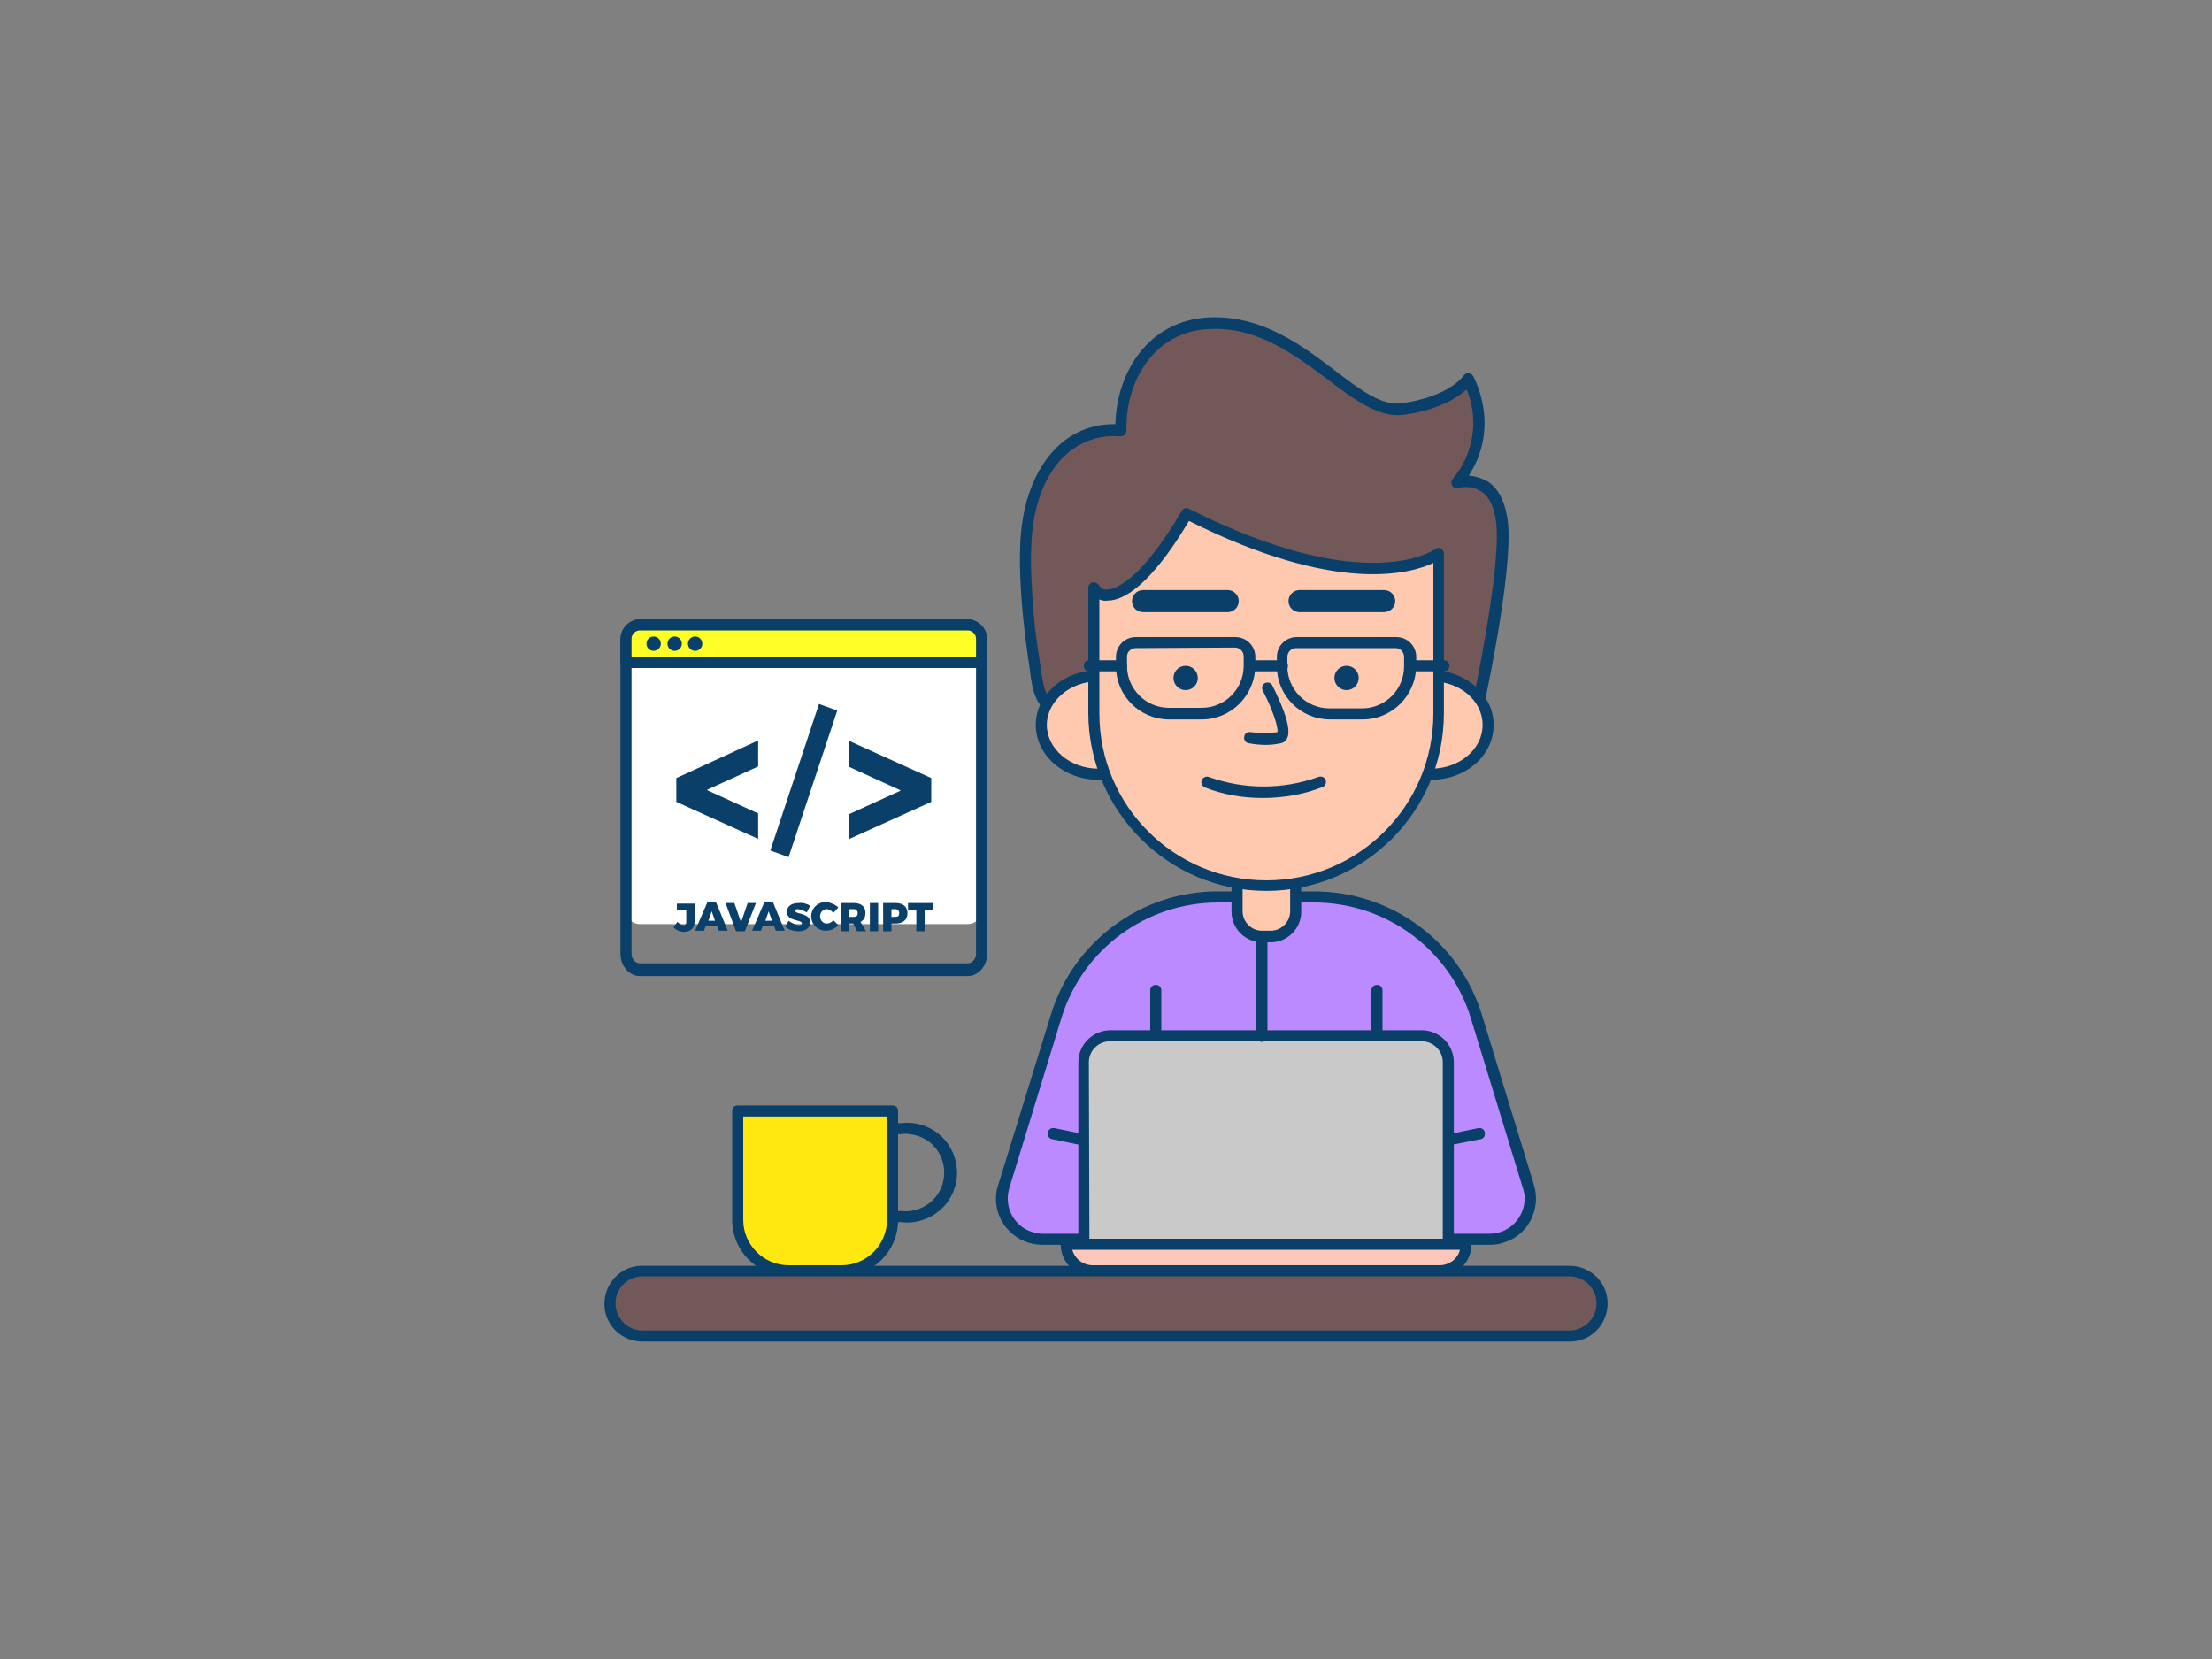<?xml version="1.0" encoding="utf-8"?>
<!-- Generator: Adobe Illustrator 28.0.0, SVG Export Plug-In . SVG Version: 6.00 Build 0)  -->
<svg version="1.1" id="Layer_1" xmlns="http://www.w3.org/2000/svg" xmlns:xlink="http://www.w3.org/1999/xlink" x="0px" y="0px"
	 viewBox="0 0 400 300" style="enable-background:new 0 0 400 300;" xml:space="preserve">
<rect x="0" y="0" width="400" height="300" fill="#808080" stroke="none"/>
<style type="text/css">
	.st0{fill:#BC8AFF;}
	.st1{fill:#093F68;}
	.st2{fill:#FFC9B0;}
	.st3{fill:#725858;}
	.st4{fill:#C9C9C9;}
	.st5{fill:#FCC7B9;}
	.st6{fill:#FFE810;}
	.st7{fill:#FFFFFF;}
	.st8{fill:#FFFF27;}
</style>
<path class="st0" d="M220.3,162.2h17.4c13.5,0,25.4,8.8,29.3,21.7l9.4,30.7c1.2,3.9-1,8-4.8,9.2c-0.7,0.2-1.4,0.3-2.2,0.3h-80.9
	c-4,0-7.3-3.3-7.3-7.3c0-0.7,0.1-1.5,0.3-2.2l9.4-30.7C194.9,171,206.8,162.2,220.3,162.2L220.3,162.2z"/>
<path class="st1" d="M269.4,225.1h-80.9c-4.6,0-8.4-3.7-8.4-8.3c0-0.8,0.1-1.7,0.4-2.5l9.5-30.7c4-13.3,16.4-22.5,30.3-22.4h17.4
	c13.9,0,26.3,9.1,30.3,22.4l9.4,30.7c1.3,4.4-1.1,9.1-5.5,10.4C271.1,225,270.2,225.1,269.4,225.1L269.4,225.1z M220.3,163.2
	c-13.1,0-24.6,8.5-28.4,21l-9.4,30.7c-1,3.4,0.9,6.9,4.2,7.9c0.6,0.2,1.2,0.3,1.8,0.3h80.9c3.5,0,6.3-2.9,6.3-6.4
	c0-0.6-0.1-1.2-0.3-1.8l-9.4-30.7c-3.8-12.5-15.3-21-28.4-21H220.3z"/>
<path class="st2" d="M223.7,158.7h10.6l0,0v6.1c0,2.5-2,4.5-4.5,4.5c0,0,0,0,0,0h-1.6c-2.5,0-4.5-2-4.5-4.5c0,0,0,0,0,0L223.7,158.7
	L223.7,158.7z"/>
<path class="st1" d="M229.8,170.4h-1.6c-3,0-5.5-2.5-5.5-5.5v-6.1c0-0.6,0.4-1,1-1h10.6c0.6,0,1,0.4,1,1v6.1
	C235.3,167.9,232.8,170.4,229.8,170.4L229.8,170.4z M224.7,159.7v5.1c0,1.9,1.6,3.5,3.5,3.5h1.6c1.9,0,3.5-1.6,3.5-3.5v-5.1H224.7z"
	/>
<path class="st3" d="M192.3,129.2c-4.9-1.9-4.6-5.7-5.4-10.5c-0.7-4.8-1.2-9.6-1.4-14.5c-0.2-5.5,0-11.2,2.1-16.3
	c2.7-6.6,8-10.8,15.1-10.2c-0.2-9.7,5.6-18.8,15.9-19.3c16.5-0.9,26,16.8,35.2,15.5s11.7-5.4,11.7-5.4c3.2,6.1,2.4,13.4-2,18.7
	c0,0,7.3-2.1,8.1,7.6s-4.9,35.4-4.9,35.4l-6.6-1.1c-2.8-0.5-6.2,0.2-9,0.3l-20.6,0.6C220.2,130.2,203.5,133.5,192.3,129.2
	L192.3,129.2z"/>
<path class="st1" d="M207.1,132.4c-5.4,0-10.8-0.5-15.2-2.2c-4.8-1.8-5.2-5.3-5.7-9.3c-0.1-0.7-0.2-1.3-0.3-2
	c-0.7-4.8-1.2-9.7-1.4-14.6c-0.2-5.2-0.1-11.2,2.2-16.7c2.9-7,8.2-10.9,14.7-10.9h0.3c0.2-9.3,5.9-18.7,16.8-19.3
	c9.6-0.5,17,5.1,22.9,9.6c4.6,3.5,8.5,6.5,12.2,5.9c8.5-1.2,11-4.9,11-4.9c0.2-0.3,0.5-0.5,0.9-0.5c0.4,0,0.7,0.2,0.9,0.5
	c0,0.1,5.1,8.9-0.8,18c1.2,0.1,2.4,0.5,3.5,1.1c2,1.4,3.2,3.9,3.6,7.5c0.9,9.7-4.7,34.6-4.9,35.7c-0.1,0.5-0.6,0.9-1.1,0.8L260,130
	c-2-0.2-3.9-0.2-5.9,0.1c-1,0.1-2,0.2-3,0.2l-20.6,0.6c-2.6,0.1-5.6,0.4-8.8,0.6C217.2,131.9,212.1,132.4,207.1,132.4L207.1,132.4z
	 M192.6,128.3c8.2,3.1,19.7,2.1,29,1.2c3.2-0.3,6.3-0.6,8.9-0.6l20.6-0.6c0.9,0,1.8-0.1,2.8-0.2c2.1-0.3,4.3-0.3,6.4-0.1
	c0.4,0,1.5,0.2,5.6,1c1-4.7,5.4-25.8,4.7-34.1c-0.3-3-1.2-5-2.7-6c-1.2-0.8-2.8-1-4.2-0.7c-0.4,0.1-0.9,0-1.1-0.4
	c-0.2-0.4-0.2-0.8,0.1-1.2c3.8-4.5,4.8-10.8,2.5-16.2c-1.5,1.4-4.9,3.7-11.3,4.6c-4.5,0.6-8.8-2.6-13.7-6.3
	c-6-4.5-12.8-9.7-21.6-9.2c-10.1,0.5-15.1,9.6-14.9,18.3c0,0.3-0.1,0.6-0.3,0.8c-0.2,0.2-0.5,0.3-0.8,0.3c-6.2-0.5-11.4,3-14.1,9.6
	c-2.1,5.1-2.2,10.9-2,15.9c0.2,4.8,0.6,9.6,1.4,14.4c0.1,0.7,0.2,1.4,0.3,2C188.7,124.4,189,126.9,192.6,128.3L192.6,128.3z"/>
<ellipse class="st2" cx="198.6" cy="131.1" rx="10.3" ry="8.9"/>
<path class="st1" d="M198.6,141c-6.2,0-11.3-4.4-11.3-9.9s5.1-9.9,11.3-9.9s11.3,4.4,11.3,9.9S204.8,141,198.6,141z M198.6,123.2
	c-5.1,0-9.3,3.6-9.3,7.9s4.2,7.9,9.3,7.9s9.3-3.5,9.3-7.9S203.7,123.2,198.6,123.2L198.6,123.2z"/>
<ellipse class="st2" cx="258.8" cy="131.1" rx="10.3" ry="8.9"/>
<path class="st1" d="M258.8,141c-6.2,0-11.3-4.4-11.3-9.9s5.1-9.9,11.3-9.9s11.3,4.4,11.3,9.9S265.1,141,258.8,141z M258.8,123.2
	c-5.1,0-9.3,3.6-9.3,7.9s4.2,7.9,9.3,7.9s9.3-3.5,9.3-7.9S264,123.2,258.8,123.2L258.8,123.2z"/>
<path class="st2" d="M229,160.1c-17.2,0-31.2-13.9-31.2-31.1v-22.7c1.8,3,7.9,1.8,16.7-13.4c33.2,16.8,45.6,7.2,45.6,7.2V129
	C260.1,146.2,246.2,160.1,229,160.1z"/>
<path class="st1" d="M229,161.1c-17.7,0-32.1-14.4-32.2-32.1v-22.7c0-0.6,0.4-1,1-1c0.4,0,0.7,0.2,0.9,0.5c0.3,0.5,0.9,0.9,1.5,0.8
	c1.2,0,5.8-1.1,13.5-14.2c0.3-0.5,0.8-0.7,1.3-0.4c32.1,16.2,44.4,7.4,44.5,7.3c0.4-0.3,1.1-0.3,1.4,0.2c0.1,0.2,0.2,0.4,0.2,0.6
	V129C261.1,146.7,246.7,161.1,229,161.1z M198.8,108.4V129c0,16.7,13.5,30.2,30.2,30.2s30.2-13.5,30.2-30.2v-27.2
	c-4.3,2-17.6,5.7-44.2-7.6c-5.5,9.3-10.7,14.4-14.7,14.4C199.8,108.7,199.3,108.6,198.8,108.4L198.8,108.4z"/>
<path class="st1" d="M249,216.7c-0.6,0-1-0.4-1-1v-36.6c0-0.6,0.4-1,1-1s1,0.4,1,1v36.6C250,216.3,249.6,216.7,249,216.7z"/>
<path class="st1" d="M209,216.7c-0.6,0-1-0.4-1-1v-36.6c0-0.6,0.4-1,1-1s1,0.4,1,1v36.6C210,216.3,209.6,216.7,209,216.7z"/>
<path class="st1" d="M228.9,134.7c-1,0-2.1-0.1-3.1-0.3c-0.6-0.1-0.9-0.6-0.8-1.2s0.6-0.9,1.2-0.8c1.6,0.2,3.2,0.2,4.8,0
	c0.2-0.9-1-4.4-2.7-7.6c-0.2-0.5,0-1.1,0.5-1.3c0.5-0.2,1.1,0,1.3,0.5c0,0,0,0,0,0c1.1,2.2,3.6,7.4,2.7,9.4c-0.2,0.5-0.6,0.9-1.2,1
	C230.7,134.6,229.8,134.7,228.9,134.7L228.9,134.7z"/>
<path class="st1" d="M222,110.7h-15.3c-1.1,0-2-0.9-2-2s0.9-2,2-2H222c1.1,0,2,0.9,2,2S223.1,110.7,222,110.7L222,110.7z"/>
<path class="st1" d="M250.2,110.7H235c-1.1,0-2-0.9-2-2s0.9-2,2-2h15.3c1.1,0,2,0.9,2,2S251.4,110.7,250.2,110.7z"/>
<path class="st2" d="M205.4,116.2h18c1.4,0,2.6,1.1,2.6,2.6v1.7c0,4.8-3.9,8.6-8.6,8.6l0,0h-5.9c-4.8,0-8.6-3.9-8.6-8.6l0,0v-1.7
	C202.8,117.4,204,116.2,205.4,116.2C205.4,116.2,205.4,116.2,205.4,116.2z"/>
<path class="st1" d="M217.3,130.1h-5.9c-5.3,0-9.6-4.3-9.6-9.6v-1.7c0-2,1.6-3.6,3.6-3.6h18c2,0,3.6,1.6,3.6,3.6v1.7
	C226.9,125.8,222.6,130.1,217.3,130.1z M205.4,117.2c-0.9,0-1.6,0.7-1.6,1.5c0,0,0,0,0,0v1.7c0,4.2,3.4,7.6,7.6,7.6h5.9
	c4.2,0,7.6-3.4,7.6-7.6v-1.7c0-0.9-0.7-1.6-1.6-1.6L205.4,117.2z"/>
<path class="st2" d="M234.4,116.2h18c1.4,0,2.6,1.1,2.6,2.6v1.7c0,4.8-3.9,8.6-8.6,8.6l0,0h-5.9c-4.8,0-8.6-3.9-8.6-8.6l0,0v-1.7
	C231.9,117.4,233,116.2,234.4,116.2C234.4,116.2,234.4,116.2,234.4,116.2z"/>
<g>
	<path class="st1" d="M246.4,130.1h-5.9c-5.3,0-9.6-4.3-9.6-9.6v-1.7c0-2,1.6-3.6,3.6-3.6h18c2,0,3.6,1.6,3.6,3.6v1.7
		C256,125.8,251.7,130.1,246.4,130.1z M234.4,117.2c-0.9,0-1.6,0.7-1.6,1.6v1.7c0,4.2,3.4,7.6,7.6,7.6h5.9c4.2,0,7.6-3.4,7.6-7.6
		v-1.7c0-0.9-0.7-1.6-1.5-1.6c0,0,0,0,0,0L234.4,117.2z"/>
	<path class="st1" d="M202.8,121.4H197c-0.6,0-1-0.4-1-1s0.4-1,1-1h5.8c0.6,0,1,0.4,1,1S203.4,121.4,202.8,121.4L202.8,121.4z"/>
	<path class="st1" d="M261.1,121.4h-5.8c-0.6,0-1-0.4-1-1s0.4-1,1-1h5.8c0.6,0,1,0.4,1,1S261.7,121.4,261.1,121.4z"/>
	<path class="st1" d="M231.9,121.4H226c-0.6,0-1-0.4-1-1s0.4-1,1-1h5.9c0.6,0,1,0.4,1,1S232.5,121.4,231.9,121.4L231.9,121.4z"/>
	<path class="st1" d="M228.3,144.3c-3.6,0-7.1-0.6-10.4-1.9c-0.5-0.2-0.8-0.8-0.6-1.3s0.8-0.8,1.3-0.6l0,0c6.4,2.3,13.4,2.3,19.8,0
		c0.5-0.2,1.1,0,1.3,0.5c0.2,0.5,0,1.1-0.5,1.3C235.7,143.7,232,144.3,228.3,144.3L228.3,144.3z"/>
	<path class="st1" d="M256.4,208.3c-0.5,0-0.9-0.3-1-0.8c-0.1-0.5,0.2-1.1,0.8-1.2c0,0,0,0,0,0l11.1-2.3c0.6-0.1,1.1,0.2,1.2,0.8
		c0.1,0.6-0.2,1.1-0.8,1.2l-11.1,2.2C256.5,208.3,256.5,208.3,256.4,208.3L256.4,208.3z"/>
	<path class="st1" d="M201.6,208.3c-0.1,0-0.1,0-0.2,0l-11.1-2.3c-0.6-0.1-0.9-0.6-0.8-1.2s0.6-0.9,1.2-0.8l11.1,2.3
		c0.5,0.1,0.9,0.6,0.8,1.2c0,0,0,0,0,0C202.5,207.9,202.1,208.3,201.6,208.3L201.6,208.3z"/>
</g>
<path class="st4" d="M200.8,187.4h56.3c2.6,0,4.8,2.1,4.8,4.8V225l0,0H196l0,0v-32.9C196,189.5,198.1,187.4,200.8,187.4z"/>
<path class="st1" d="M261.9,226H196c-0.6,0-1-0.4-1-1v-32.9c0-3.2,2.6-5.8,5.8-5.8h56.3c3.2,0,5.8,2.6,5.8,5.8V225
	C262.9,225.6,262.4,226,261.9,226z M197,224h63.9v-31.9c0-2.1-1.7-3.8-3.8-3.8h-56.4c-2.1,0-3.8,1.7-3.8,3.8L197,224z"/>
<path class="st5" d="M192.8,225h72.3l0,0c0,2.7-2.2,4.8-4.8,4.8l0,0h-62.7C194.9,229.8,192.8,227.7,192.8,225L192.8,225L192.8,225
	L192.8,225z"/>
<path class="st1" d="M260.3,230.8h-62.7c-3.2,0-5.8-2.6-5.8-5.8c0-0.6,0.4-1,1-1h72.3c0.6,0,1,0.4,1,1
	C266.1,228.2,263.5,230.8,260.3,230.8z M193.9,226c0.5,1.7,2,2.8,3.7,2.8h62.7c1.7,0,3.3-1.1,3.7-2.8H193.9z"/>
<path class="st1" d="M228.2,188.4c-0.6,0-1-0.4-1-1v-18c0-0.6,0.4-1,1-1s1,0.4,1,1v18C229.2,187.9,228.7,188.4,228.2,188.4z"/>
<path class="st6" d="M133.4,200.9h28l0,0v19.7c0,5.1-4.1,9.2-9.2,9.2l0,0h-9.6c-5.1,0-9.2-4.1-9.2-9.2l0,0V200.9L133.4,200.9z"/>
<path class="st1" d="M152.2,230.8h-9.6c-5.6,0-10.2-4.6-10.2-10.2v-19.7c0-0.6,0.4-1,1-1h28c0.6,0,1,0.4,1,1v19.7
	C162.4,226.3,157.8,230.8,152.2,230.8z M134.4,201.9v18.7c0,4.5,3.7,8.2,8.2,8.2l0,0h9.6c4.5,0,8.2-3.7,8.2-8.2v-18.7H134.4z"/>
<path class="st3" d="M116.4,229.8h167.2c3.2,0,5.9,2.6,5.9,5.9l0,0c0,3.2-2.6,5.9-5.9,5.9H116.4c-3.2,0-5.9-2.6-5.9-5.9l0,0
	C110.5,232.5,113.1,229.8,116.4,229.8z"/>
<path class="st1" d="M283.6,242.6H116.4c-3.8,0.1-7-2.8-7.1-6.6c-0.1-3.8,2.8-7,6.6-7.1c0.2,0,0.3,0,0.5,0h167.2
	c3.8-0.1,7,2.8,7.1,6.6c0.1,3.8-2.8,7-6.6,7.1C284,242.6,283.8,242.6,283.6,242.6z M116.4,230.8c-2.7-0.1-5,2-5.1,4.7
	c-0.1,2.7,2,5,4.7,5.1c0.1,0,0.3,0,0.4,0h167.2c2.7,0.1,5-2,5.1-4.7s-2-5-4.7-5.1c-0.1,0-0.3,0-0.4,0H116.4z"/>
<path class="st1" d="M163,221h-1.6c-0.6,0-1-0.4-1-1v-15.9c0-0.6,0.4-1,1-1h1.6c4.9-0.6,9.4,2.9,10,7.9c0.6,4.9-2.9,9.4-7.9,10
	C164.4,221.1,163.7,221.1,163,221z M162.4,219h0.6c3.8,0.4,7.3-2.3,7.7-6.2s-2.3-7.3-6.2-7.7c-0.5-0.1-1.1-0.1-1.6,0h-0.6V219z"/>
<path class="st7" d="M115.7,113H175c1.4,0,2.5,1.1,2.5,2.5v49.1c0,1.4-1.1,2.5-2.5,2.5h-59.3c-1.4,0-2.5-1.1-2.5-2.5v-49.1
	C113.2,114.1,114.3,113,115.7,113z"/>
<path class="st1" d="M175,176.5h-59.3c-1.9,0-3.5-1.8-3.5-4V116c0-2.2,1.6-4,3.5-4H175c1.9,0,3.5,1.8,3.5,4v56.5
	C178.5,174.7,176.9,176.5,175,176.5z M115.7,114.3c-0.8,0-1.5,0.8-1.5,1.7v56.5c0,0.9,0.7,1.7,1.5,1.7H175c0.8,0,1.5-0.8,1.5-1.7
	V116c0-0.9-0.7-1.7-1.5-1.7L115.7,114.3z"/>
<path class="st8" d="M115.7,113H175c1.4,0,2.5,1.1,2.5,2.5v4.3l0,0h-64.3l0,0v-4.3C113.2,114.1,114.3,113,115.7,113z"/>
<path class="st1" d="M177.5,120.8h-64.3c-0.6,0-1-0.4-1-1v-4.3c0-1.9,1.6-3.5,3.5-3.5H175c1.9,0,3.5,1.6,3.5,3.5v4.3
	C178.5,120.4,178.1,120.8,177.5,120.8z M114.2,118.8h62.3v-3.3c0-0.8-0.7-1.5-1.5-1.5h-59.3c-0.8,0-1.5,0.7-1.5,1.5V118.8z"/>
<circle class="st1" cx="118.2" cy="116.4" r="1.3"/>
<circle class="st1" cx="122" cy="116.4" r="1.3"/>
<circle class="st1" cx="125.7" cy="116.4" r="1.3"/>
<path class="st1" d="M137.1,138.6l-9.2,4.2v0.1l9.2,4.2v4.6l-14.8-6.7v-4.3l14.8-6.8V138.6z"/>
<path class="st1" d="M148.1,127.3l3.3,1.2l-8.8,26.5l-3.3-1.2L148.1,127.3z"/>
<path class="st1" d="M153.6,147.2l9.2-4.2v-0.1l-9.2-4.2V134l14.8,6.7v4.3l-14.8,6.7V147.2z"/>
<g>
	<path class="st1" d="M125.6,166.7c0,1.1-0.7,1.8-1.9,1.8c-0.8,0-1.4-0.3-1.9-0.8l0.7-1c0.4,0.4,0.8,0.6,1.1,0.6
		c0.3,0,0.5-0.2,0.5-0.5v-2.2h-1.7v-1.2h3.3V166.7z"/>
	<path class="st1" d="M127.6,167.5l-0.3,0.8h-1.6l2.2-5.1h1.6l2.1,5.1H130l-0.3-0.8H127.6z M128.7,164.8l-0.6,1.7h1.2L128.7,164.8z"
		/>
	<path class="st1" d="M133.1,168.4l-1.9-5.1h1.6l1.2,3.5l1.2-3.5h1.5l-2,5.1H133.1z"/>
	<path class="st1" d="M137.9,167.5l-0.3,0.8h-1.6l2.2-5.1h1.6l2.1,5.1h-1.6l-0.3-0.8H137.9z M139,164.8l-0.6,1.7h1.2L139,164.8z"/>
	<path class="st1" d="M146.5,163.8l-0.6,1.2c-0.5-0.3-1.3-0.6-1.7-0.6c-0.3,0-0.4,0.1-0.4,0.3c0,0.7,2.7,0.3,2.7,2.1
		c0,1.1-1,1.6-2.1,1.6c-0.9,0-1.8-0.3-2.4-0.8l0.6-1.1c0.5,0.4,1.4,0.8,1.9,0.8c0.3,0,0.5-0.1,0.5-0.3c0-0.8-2.7-0.3-2.7-2.1
		c0-1,0.8-1.6,2.1-1.6C145.1,163.2,145.9,163.4,146.5,163.8z"/>
	<path class="st1" d="M151.6,164.1l-0.9,1c-0.3-0.4-0.8-0.7-1.2-0.7c-0.7,0-1.2,0.6-1.2,1.3s0.5,1.3,1.2,1.3c0.4,0,0.9-0.2,1.2-0.6
		l0.9,0.9c-0.6,0.6-1.4,1-2.2,1c-1.5,0-2.7-1.1-2.7-2.6c0-1.5,1.2-2.6,2.7-2.6C150.2,163.2,151.1,163.6,151.6,164.1z"/>
	<path class="st1" d="M154.3,167h-0.8v1.4H152v-5.1h2.4c1.4,0,2.1,0.7,2.1,1.8c0,0.8-0.3,1.3-0.9,1.6l1,1.7H155L154.3,167z
		 M154.4,165.8c0.5,0,0.7-0.2,0.7-0.7c0-0.4-0.3-0.7-0.7-0.7h-0.9v1.4H154.4z"/>
	<path class="st1" d="M157.3,168.4v-5.1h1.5v5.1H157.3z"/>
	<path class="st1" d="M162,163.3c1.3,0,2.1,0.7,2.1,1.8c0,1.2-0.8,1.9-2.1,1.9h-0.8v1.4h-1.5v-5.1H162z M161.2,165.8h0.7
		c0.5,0,0.7-0.2,0.7-0.7c0-0.4-0.3-0.7-0.7-0.7h-0.7V165.8z"/>
	<path class="st1" d="M167.2,164.5v3.9h-1.5v-3.9h-1.5v-1.2h4.5v1.2H167.2z"/>
</g>
<ellipse class="st1" cx="214.4" cy="122.6" rx="2.2" ry="2.2"/>
<ellipse class="st1" cx="243.5" cy="122.6" rx="2.2" ry="2.2"/>
</svg>
